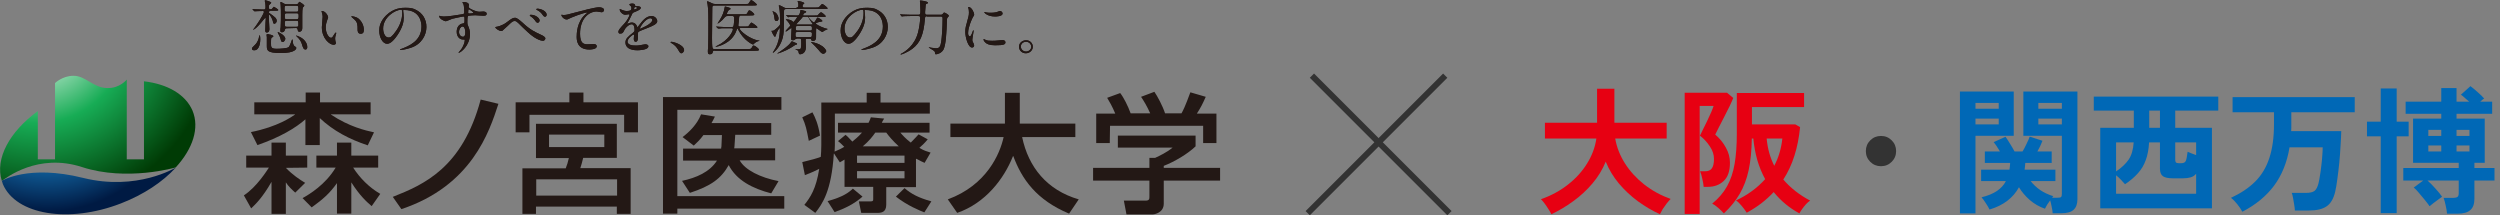 <svg width="418" height="36" viewBox="0 0 418 36" fill="none" xmlns="http://www.w3.org/2000/svg">
<rect x="0" y="0" width="418" height="36" fill="#808080" stroke="none"/>
<path d="M42.518 8.407C42.344 8.407 42.126 8.365 42.126 8.156C42.126 7.989 42.169 7.947 42.605 7.529C42.78 7.362 43.172 6.943 43.303 6.191C43.347 6.023 43.347 5.898 43.39 5.898C43.521 5.898 43.521 6.441 43.521 6.567C43.521 6.818 43.478 8.407 42.518 8.407ZM45.178 1.841C45.004 1.841 44.96 1.966 44.96 2.008C44.96 2.05 44.96 2.175 45.091 2.217C45.963 2.844 46.269 3.054 46.269 3.514C46.269 3.723 46.05 3.974 45.876 3.974C45.702 3.974 45.658 3.806 45.614 3.514C45.527 3.137 45.135 2.468 45.047 2.468C45.004 2.468 44.96 2.51 44.96 2.594C44.96 2.677 44.96 3.095 44.96 3.179C44.96 3.43 45.047 4.727 45.047 4.852C45.047 4.936 45.047 5.438 44.611 5.438C44.35 5.438 44.35 5.187 44.35 5.103C44.35 4.894 44.393 4.016 44.393 3.806C44.393 3.723 44.437 3.221 44.437 3.095C44.437 3.054 44.393 3.012 44.35 3.012C44.306 3.012 44.263 3.054 44.088 3.263C42.78 4.936 42.344 4.978 42.3 4.978C42.3 4.978 42.911 4.183 42.998 4.016C43.652 3.095 44.132 2.133 44.132 2.008C44.132 1.924 44.088 1.841 43.957 1.841C43.216 1.841 42.867 1.882 42.78 1.882C42.736 1.882 42.605 1.882 42.562 1.882C42.518 1.882 42.518 1.882 42.475 1.841L42.257 1.59C42.213 1.548 42.213 1.548 42.213 1.506H42.257C42.3 1.506 42.562 1.548 42.649 1.548C43.041 1.548 43.696 1.59 44.088 1.59C44.219 1.59 44.393 1.59 44.393 1.297C44.393 1.046 44.393 0.711 44.35 0.502C44.35 0.46 44.263 0.168 44.263 0.126C44.263 0.084 44.35 0.042 44.393 0.042C44.437 0.042 45.353 0.293 45.353 0.46C45.353 0.544 45.047 0.753 45.004 0.837C44.96 0.962 44.96 1.004 44.96 1.339C44.96 1.422 45.047 1.548 45.178 1.548C45.222 1.548 45.396 1.548 45.484 1.464C45.527 1.422 45.745 1.13 45.789 1.13C45.832 1.13 46.53 1.548 46.53 1.673C46.53 1.799 46.312 1.799 45.963 1.799H45.178V1.841ZM45.527 5.898C45.614 5.94 45.702 5.981 45.702 6.065C45.702 6.149 45.614 6.191 45.396 6.316C45.309 6.358 45.309 6.985 45.309 7.194C45.309 7.905 45.309 8.156 46.269 8.156C46.661 8.156 48.013 8.115 48.275 7.864C48.449 7.696 48.623 7.153 48.754 6.818C48.798 6.692 48.798 6.609 48.885 6.609C48.929 6.609 48.929 6.651 48.972 6.985C48.972 7.153 49.016 7.571 49.278 7.738C49.495 7.864 49.539 7.905 49.539 8.031C49.539 8.156 49.365 8.867 46.966 8.867C44.611 8.867 44.611 8.407 44.611 7.613C44.611 7.487 44.611 6.902 44.611 6.776C44.611 6.609 44.611 6.4 44.611 6.191C44.611 6.149 44.568 5.94 44.568 5.856C44.568 5.772 44.568 5.689 44.742 5.689C44.83 5.689 44.873 5.689 45.047 5.772C45.091 5.73 45.527 5.898 45.527 5.898ZM47.272 7.027C47.053 7.027 47.01 6.902 46.879 6.4C46.792 6.107 46.705 5.94 46.487 5.563C46.443 5.479 46.443 5.479 46.443 5.396C46.443 5.396 46.443 5.354 46.487 5.354C46.487 5.354 47.708 5.856 47.708 6.525C47.62 6.818 47.446 7.027 47.272 7.027ZM47.969 4.727C47.882 4.727 47.708 4.727 47.664 4.894C47.62 5.061 47.533 5.396 47.141 5.396C46.923 5.396 46.879 5.312 46.879 5.103C46.879 4.978 46.879 4.685 46.923 4.559C46.966 4.099 46.966 2.635 46.966 2.552C46.966 2.133 46.966 1.213 46.923 0.795C46.923 0.753 46.879 0.502 46.879 0.419C46.879 0.377 46.879 0.335 46.966 0.335C47.053 0.335 47.446 0.586 47.533 0.628C47.708 0.711 47.838 0.711 47.926 0.711H49.495C49.539 0.711 49.67 0.711 49.801 0.628C49.844 0.586 50.019 0.293 50.062 0.293C50.106 0.293 50.891 0.795 50.891 0.962C50.891 1.004 50.717 1.171 50.673 1.213C50.542 1.339 50.542 2.259 50.542 2.468C50.542 3.012 50.542 3.555 50.542 4.099C50.542 4.183 50.542 4.601 50.542 4.685C50.542 5.229 50.193 5.312 50.062 5.312C49.844 5.312 49.801 5.187 49.757 4.894C49.714 4.685 49.583 4.685 49.452 4.685L47.969 4.727ZM47.926 0.962C47.577 0.962 47.577 1.088 47.577 1.464C47.577 1.841 47.577 1.966 47.926 1.966H49.539C49.888 1.966 49.888 1.841 49.888 1.464C49.888 1.088 49.888 0.962 49.539 0.962H47.926ZM47.926 2.217C47.62 2.217 47.62 2.343 47.62 2.719C47.62 3.095 47.62 3.221 47.926 3.221H49.583C49.888 3.221 49.932 3.095 49.932 2.719C49.932 2.343 49.932 2.217 49.583 2.217H47.926ZM47.926 3.472C47.795 3.472 47.62 3.472 47.62 3.723C47.62 4.392 47.62 4.476 47.926 4.476H49.583C49.714 4.476 49.888 4.476 49.888 4.225C49.888 3.555 49.888 3.472 49.583 3.472H47.926ZM51.109 8.282C50.76 8.282 50.673 8.031 50.455 7.32C50.411 7.111 50.15 6.567 49.67 6.149L49.495 5.981C49.495 5.94 49.495 5.94 49.495 5.94C49.539 5.94 49.844 6.023 49.975 6.107C50.891 6.483 51.371 7.236 51.371 7.822C51.414 8.115 51.24 8.282 51.109 8.282Z" fill="#231815"/>
<path d="M54.859 2.886C54.859 2.97 54.859 3.011 54.728 3.304C54.598 3.681 54.467 4.057 54.467 4.601C54.467 5.605 54.99 6.316 55.339 6.316C55.514 6.316 55.557 6.274 55.862 5.772C55.906 5.688 56.08 5.437 56.168 5.437C56.211 5.437 56.211 5.479 56.211 5.521C56.211 5.563 56.211 5.688 56.168 5.73C56.037 6.19 56.037 6.274 56.037 6.483C56.037 6.65 56.08 6.776 56.08 6.859C56.124 6.985 56.168 7.152 56.168 7.194C56.168 7.403 55.95 7.487 55.775 7.487C55.121 7.487 53.813 6.441 53.813 4.559C53.813 4.266 53.944 3.053 53.944 2.802C53.944 2.593 53.9 2.342 53.856 2.217C53.769 1.966 53.769 1.924 53.769 1.882C53.769 1.84 53.813 1.84 53.813 1.84C54.423 1.84 54.859 2.635 54.859 2.886ZM59.918 3.095C60.441 3.513 60.834 4.224 60.834 4.977C60.834 5.186 60.834 5.646 60.31 5.646C59.787 5.646 59.787 5.103 59.787 4.977C59.787 4.141 59.787 3.723 59.22 3.221C59.133 3.137 58.74 2.844 58.74 2.76C58.74 2.719 58.784 2.719 58.828 2.719C58.871 2.719 59.482 2.76 59.918 3.095Z" fill="#231815"/>
<path d="M67.419 1.757C67.419 1.799 67.419 1.84 67.419 1.882C67.462 2.217 67.506 2.51 67.506 2.97C67.506 3.639 67.331 4.559 66.459 5.856C65.631 7.069 65.107 7.32 64.715 7.32C64.017 7.32 63.407 6.316 63.407 5.103C63.407 4.559 63.537 3.597 64.54 2.593C65.849 1.297 67.244 1.297 67.855 1.297C68.814 1.297 69.207 1.464 69.512 1.631C70.646 2.175 71.3 3.221 71.3 4.517C71.3 5.814 70.515 7.403 68.683 7.989C67.811 8.282 67.113 8.365 66.983 8.365C66.939 8.365 66.895 8.365 66.895 8.282C66.895 8.24 66.895 8.24 67.157 8.156C68.247 7.738 70.471 6.901 70.471 4.434C70.471 4.057 70.428 1.673 67.593 1.673C67.419 1.589 67.419 1.673 67.419 1.757ZM64.061 4.768C64.061 5.396 64.322 6.274 64.977 6.274C65.282 6.274 65.543 6.148 66.241 5.145C66.808 4.35 67.244 3.262 67.244 2.259C67.244 1.673 67.201 1.631 67.07 1.631C66.067 1.631 64.061 2.886 64.061 4.768Z" fill="#231815"/>
<path d="M74.222 2.761C74.919 2.761 76.271 2.551 77.012 2.426C77.536 2.342 77.623 2.342 77.623 2.05C77.623 1.548 77.579 0.962 77.492 0.711C77.492 0.669 77.318 0.46 77.318 0.418C77.318 0.335 77.492 0.335 77.536 0.335C77.972 0.335 78.408 0.502 78.408 0.837C78.408 0.878 78.364 1.088 78.364 1.129C78.364 1.339 78.669 1.506 79.28 1.757C79.542 1.84 79.803 1.966 80.196 1.966C80.283 1.966 80.719 1.924 80.806 1.924C80.937 1.924 81.373 1.966 81.373 2.301C81.373 2.551 81.199 2.635 80.806 2.635C80.588 2.635 79.629 2.551 79.454 2.551C79.193 2.551 78.539 2.593 78.321 2.635C78.19 2.677 78.146 2.844 78.146 3.723C78.146 4.015 78.146 4.057 78.277 4.35C78.451 4.768 78.582 5.103 78.582 5.688C78.582 7.612 77.012 8.825 76.707 8.825C76.707 8.825 76.663 8.825 76.663 8.784C76.663 8.784 77.1 8.282 77.143 8.198C77.405 7.822 77.71 7.152 77.71 6.734C77.71 6.692 77.71 6.609 77.623 6.609C77.579 6.609 77.448 6.609 77.405 6.609C76.838 6.609 76.358 6.107 76.358 5.312C76.358 5.187 76.358 4.099 77.361 3.932C77.666 3.89 77.666 3.848 77.666 3.346C77.666 2.802 77.666 2.761 77.448 2.761C77.361 2.761 76.315 2.97 75.617 3.137C75.442 3.179 74.701 3.555 74.527 3.555C74.309 3.555 73.436 3.137 73.436 2.719C73.436 2.677 73.436 2.635 73.48 2.635C73.611 2.719 74.091 2.761 74.222 2.761ZM77.318 4.434C77.056 4.434 76.751 4.852 76.751 5.354C76.751 5.898 77.143 6.149 77.405 6.149C77.797 6.149 77.797 5.563 77.797 5.396C77.797 5.061 77.71 4.768 77.666 4.685C77.623 4.601 77.536 4.434 77.318 4.434ZM78.277 2.05C78.277 2.217 78.321 2.259 78.451 2.259C78.495 2.259 79.149 2.259 79.149 2.091C79.149 2.008 78.451 1.548 78.364 1.548C78.321 1.548 78.277 1.799 78.277 2.05Z" fill="#231815"/>
<path d="M87.391 3.806C88.656 5.019 89.659 5.437 90.269 5.73C90.749 5.939 91.185 6.148 91.185 6.441C91.185 6.483 91.098 6.818 90.793 6.818C90.662 6.818 89.746 6.776 88.22 5.354C87.958 5.145 86.868 4.057 86.65 3.848C86.432 3.639 86.257 3.513 86.083 3.513C85.734 3.513 85.647 3.597 84.818 4.392C84.731 4.475 83.99 5.145 83.99 5.145C83.946 5.186 83.903 5.186 83.815 5.186C83.423 5.186 82.812 4.726 82.812 4.559C82.812 4.517 82.856 4.517 83.03 4.475C83.074 4.475 83.903 4.35 84.731 3.723C85.603 3.053 85.778 2.97 86.17 2.97C86.388 3.011 86.694 3.179 87.391 3.806ZM90.226 3.43C90.226 3.555 90.095 3.806 89.921 3.806C89.746 3.806 89.659 3.723 89.397 3.346C89.223 3.137 89.136 3.011 88.7 2.719C88.656 2.677 88.569 2.593 88.569 2.551C88.569 2.51 88.656 2.468 88.743 2.468C89.528 2.468 90.226 3.011 90.226 3.43ZM91.403 2.468C91.403 2.635 91.272 2.802 91.142 2.802C90.924 2.802 90.793 2.593 90.618 2.342C90.487 2.133 90.139 1.84 89.79 1.673C89.703 1.631 89.659 1.589 89.659 1.548C89.659 1.464 89.877 1.422 90.051 1.464C90.88 1.589 91.403 2.049 91.403 2.468Z" fill="#231815"/>
<path d="M94.194 2.51C94.63 2.51 94.805 2.468 96.2 2.091C97.116 1.84 99.471 1.213 100.168 1.213C100.517 1.213 100.997 1.338 100.997 1.673C100.997 1.924 100.735 2.05 100.605 2.05C100.474 2.05 99.863 1.924 99.776 1.924C98.468 1.924 96.985 3.095 96.985 5.647C96.985 7.32 97.639 7.403 98.25 7.403C98.424 7.403 99.165 7.361 99.253 7.361C99.558 7.361 99.776 7.487 99.776 7.738C99.776 8.282 98.642 8.282 98.555 8.282C96.418 8.282 96.418 6.609 96.418 6.148C96.418 5.73 96.418 3.597 97.944 2.342C97.988 2.3 98.206 2.175 98.206 2.133C98.206 2.091 98.162 2.091 98.162 2.091C97.596 2.091 95.415 2.97 95.11 3.137C94.979 3.221 94.848 3.262 94.761 3.262C94.238 3.262 93.758 2.593 93.889 2.468C93.802 2.426 94.107 2.51 94.194 2.51Z" fill="#231815"/>
<path d="M103.396 5.312C103.396 5.019 103.701 4.685 104.399 3.932C104.878 3.43 105.271 2.593 105.271 2.468C105.271 2.426 105.183 2.384 105.14 2.384C105.053 2.384 104.617 2.468 104.529 2.468C104.137 2.468 103.614 1.966 103.614 1.589C103.614 1.548 103.614 1.506 103.657 1.506C103.701 1.506 104.006 1.673 104.05 1.673C104.18 1.715 104.442 1.84 104.747 1.84C105.576 1.84 105.576 1.589 105.576 1.38C105.576 1.338 105.576 1.171 105.489 1.046C105.445 1.004 105.227 0.837 105.227 0.753C105.227 0.669 105.489 0.586 105.663 0.586C105.925 0.586 106.186 0.669 106.186 0.878C106.186 1.004 106.23 1.046 106.666 1.046C106.753 1.046 107.146 1.087 107.146 1.297C107.146 1.631 106.404 1.882 105.925 2.091C105.794 2.133 105.75 2.175 105.532 2.677C105.271 3.221 105.227 3.304 104.965 3.764C104.922 3.848 104.878 3.89 104.878 3.932C104.878 3.932 104.878 3.973 104.922 3.973C104.965 3.973 105.14 3.89 105.227 3.848C105.358 3.806 105.489 3.764 105.62 3.764C105.75 3.764 106.23 3.764 106.492 4.35C106.579 4.517 106.579 4.559 106.579 4.559C106.623 4.559 106.928 4.099 107.015 4.015C107.364 3.555 108.018 2.677 108.934 2.677C109.501 2.677 109.893 3.137 109.893 3.555C109.893 4.015 109.065 4.35 108.454 4.601C108.192 4.726 107.015 5.145 106.841 5.27C106.666 5.354 106.666 5.479 106.666 5.688C106.666 5.772 106.666 6.19 106.666 6.274C106.666 6.441 106.666 6.985 106.274 6.985C106.012 6.985 105.968 6.65 105.968 6.483C105.968 6.399 106.012 5.897 106.012 5.897C106.012 5.856 106.012 5.772 105.925 5.772C105.838 5.772 104.922 6.399 104.922 6.943C104.922 7.612 105.968 7.612 106.274 7.612C106.535 7.612 106.71 7.612 106.928 7.571C107.059 7.571 107.713 7.403 107.887 7.403C108.105 7.403 108.41 7.487 108.41 7.738C108.41 8.365 106.797 8.407 106.579 8.407C105.271 8.407 104.573 7.905 104.573 7.11C104.573 6.483 104.965 6.148 105.925 5.396C106.012 5.312 106.099 5.186 106.099 5.061C106.099 4.601 106.012 4.057 105.62 4.057C105.227 4.057 104.617 4.517 104.355 5.103C104.224 5.354 104.137 5.605 103.788 5.605C103.57 5.647 103.396 5.605 103.396 5.312ZM106.012 1.589C106.056 1.589 106.535 1.464 106.535 1.338C106.535 1.213 106.274 1.171 106.186 1.171C106.056 1.171 106.012 1.464 106.012 1.506C106.012 1.548 106.012 1.589 106.012 1.589ZM106.971 4.768C106.971 4.768 106.971 4.81 107.015 4.81C107.059 4.81 109.065 4.015 109.065 3.346C109.065 3.095 108.847 3.053 108.716 3.053C107.844 3.095 106.971 4.643 106.971 4.768Z" fill="#231815"/>
<path d="M113.949 8.909C113.731 8.909 113.687 8.825 113.338 8.24C113.12 7.905 112.859 7.529 112.248 7.194C112.204 7.194 112.117 7.11 112.117 7.069C112.117 7.027 112.161 6.985 112.248 6.985C112.597 6.985 114.385 7.487 114.385 8.407C114.341 8.658 114.123 8.909 113.949 8.909Z" fill="#231815"/>
<path d="M119.487 8.449C119.443 8.449 119.225 8.449 119.182 8.658C119.138 8.867 119.094 9.076 118.702 9.076C118.571 9.076 118.353 9.076 118.353 8.7C118.353 8.491 118.353 8.198 118.397 8.156C118.44 7.403 118.44 4.601 118.44 3.806C118.44 2.928 118.44 1.464 118.309 0.753C118.309 0.711 118.222 0.376 118.222 0.293C118.222 0.251 118.222 0.209 118.309 0.209C118.353 0.209 118.964 0.502 119.051 0.544C119.312 0.669 119.487 0.669 119.618 0.669H124.633C125.025 0.669 125.112 0.669 125.156 0.586C125.243 0.502 125.505 0 125.592 0C125.723 0 126.551 0.627 126.551 0.795C126.551 0.92 126.29 0.92 125.897 0.92H119.443C119.094 0.92 119.094 1.046 119.094 1.506C119.094 2.175 119.051 5.563 119.051 6.316C119.051 6.65 119.051 7.821 119.138 8.031C119.182 8.198 119.356 8.198 119.443 8.198H125.025C125.461 8.198 125.548 8.198 125.679 7.989C125.854 7.654 125.897 7.612 126.028 7.612C126.203 7.612 126.9 8.114 126.9 8.323C126.9 8.491 126.551 8.491 126.072 8.491H119.487V8.449ZM124.327 2.384C124.764 2.384 124.851 2.384 124.982 2.133C125.025 1.966 125.2 1.715 125.287 1.715C125.461 1.715 126.115 2.217 126.115 2.426C126.115 2.593 125.767 2.593 125.33 2.593H123.935C123.804 2.593 123.63 2.593 123.586 2.844C123.543 3.472 123.543 3.555 123.455 4.183V4.266C123.455 4.434 123.63 4.434 123.761 4.434H124.633C125.025 4.434 125.112 4.434 125.156 4.35C125.243 4.266 125.548 3.764 125.636 3.764C125.723 3.764 126.639 4.392 126.639 4.559C126.639 4.685 126.421 4.685 126.072 4.685H123.804C123.761 4.685 123.673 4.685 123.673 4.768C123.673 5.145 125.374 6.567 126.857 6.776C126.988 6.776 126.988 6.776 126.988 6.818C126.988 6.818 126.639 6.943 126.595 6.943C126.508 6.985 126.246 7.11 125.985 7.403C125.985 7.403 125.941 7.445 125.897 7.445C125.81 7.445 124.327 6.734 123.455 5.019C123.324 4.768 123.324 4.768 123.281 4.768C123.237 4.768 123.237 4.81 123.15 5.061C122.365 7.361 119.836 7.821 119.705 7.821C119.661 7.821 119.661 7.821 119.661 7.78C119.661 7.738 119.836 7.696 119.879 7.654C121.842 6.734 122.54 5.228 122.54 4.894C122.54 4.726 122.409 4.726 122.321 4.726H121.624C120.708 4.726 120.403 4.726 120.315 4.768C120.272 4.768 120.141 4.768 120.097 4.768C120.054 4.768 120.054 4.768 120.01 4.726L119.792 4.517C119.749 4.475 119.749 4.475 119.749 4.434C119.749 4.434 119.749 4.434 119.792 4.434C119.879 4.434 120.185 4.475 120.228 4.475C120.752 4.517 121.188 4.517 121.624 4.517H122.365C122.452 4.517 122.583 4.517 122.627 4.392C122.714 4.224 122.758 3.221 122.758 3.011C122.758 2.719 122.583 2.677 122.452 2.677H121.711C121.406 2.677 121.362 2.719 121.144 2.928C120.708 3.513 120.054 3.932 120.01 3.932H119.967C119.967 3.89 120.272 3.472 120.315 3.388C120.795 2.635 121.057 1.966 121.188 1.129C121.188 1.087 121.231 1.087 121.231 1.087C121.362 1.087 121.842 1.255 121.973 1.297C122.06 1.338 122.147 1.38 122.147 1.464C122.147 1.548 122.147 1.548 121.929 1.631C121.755 1.715 121.537 2.217 121.537 2.3C121.537 2.384 121.624 2.384 121.755 2.384C121.755 2.384 124.327 2.384 124.327 2.384Z" fill="#231815"/>
<path d="M133.18 1.255C133.485 1.255 133.485 1.129 133.485 0.795C133.485 0.711 133.485 0.544 133.442 0.46C133.442 0.376 133.354 0.293 133.354 0.251C133.354 0.209 133.442 0.167 133.485 0.167C133.616 0.167 134.488 0.376 134.488 0.544C134.488 0.585 134.401 0.627 134.27 0.753C134.227 0.795 134.183 0.92 134.183 1.004C134.183 1.255 134.357 1.255 134.532 1.255H136.407C136.887 1.255 136.887 1.255 137.148 0.962C137.366 0.711 137.41 0.669 137.497 0.669C137.628 0.669 138.369 1.255 138.369 1.38C138.369 1.506 138.326 1.506 137.803 1.506H131.479C131.13 1.506 131.087 1.589 131.087 1.924C131.087 5.27 131.087 5.939 130.607 7.069C130.084 8.281 129.299 8.825 129.255 8.825C129.255 8.825 129.212 8.825 129.212 8.783C129.212 8.742 129.648 8.114 129.691 7.989C130.084 7.278 130.389 6.148 130.389 4.894C130.389 4.852 130.389 4.684 130.346 4.684C130.302 4.684 129.909 5.27 129.779 5.73C129.648 6.107 129.648 6.148 129.561 6.148C129.43 6.148 129.037 5.354 128.994 5.186C128.994 5.145 128.994 5.145 129.037 5.145C129.081 5.145 129.168 5.145 129.212 5.145C129.386 5.145 129.604 4.935 129.953 4.643C130.389 4.224 130.433 4.183 130.433 3.89C130.433 2.384 130.389 1.966 130.302 1.38C130.302 1.297 130.215 1.046 130.215 0.962C130.215 0.92 130.215 0.878 130.302 0.878C130.389 0.878 130.651 1.004 130.869 1.129C131.218 1.338 131.261 1.338 131.479 1.338H133.18V1.255ZM129.822 3.513C129.561 3.513 129.517 3.346 129.473 2.928C129.473 2.719 129.343 2.342 129.299 2.175C129.299 2.133 129.168 1.966 129.168 1.924C129.168 1.882 129.168 1.882 129.212 1.882C129.299 1.882 129.561 2.049 129.648 2.091C130.084 2.426 130.171 2.97 130.171 3.053C130.171 3.388 130.04 3.513 129.822 3.513ZM133.267 7.361C133.267 7.445 133.224 7.445 133.006 7.487C132.744 7.654 132.395 7.863 132.221 7.989C131.261 8.574 130.084 8.951 129.997 8.951H129.953C129.953 8.909 130.215 8.742 130.258 8.742C130.651 8.449 131.828 7.738 132.308 6.985C132.352 6.943 132.352 6.901 132.395 6.901C132.439 6.901 132.744 7.027 132.788 7.069C133.136 7.194 133.267 7.236 133.267 7.361ZM133.224 6.483C133.136 6.483 133.049 6.483 132.962 6.567C132.875 6.65 132.831 6.734 132.57 6.734C132.264 6.734 132.264 6.525 132.264 6.441C132.264 6.274 132.352 5.061 132.352 4.768C132.352 4.684 132.308 4.684 132.308 4.684C132.221 4.684 131.567 5.27 131.392 5.27L131.349 5.228C131.349 5.061 132.133 4.392 132.133 4.266C132.133 4.224 131.959 3.89 131.785 3.681C131.741 3.597 131.392 3.262 131.392 3.262C131.392 3.221 131.436 3.221 131.523 3.221C131.567 3.221 132.133 3.262 132.439 3.513C132.482 3.555 132.613 3.681 132.657 3.681C132.744 3.681 133.267 2.97 133.267 2.886C133.267 2.802 133.18 2.802 133.136 2.802C132.395 2.802 132.09 2.844 132.003 2.844C131.959 2.844 131.828 2.886 131.785 2.886C131.741 2.886 131.741 2.844 131.697 2.802L131.479 2.593C131.436 2.551 131.436 2.551 131.436 2.551C131.436 2.509 131.436 2.509 131.479 2.509C131.523 2.509 131.872 2.551 131.915 2.551C132.133 2.551 132.831 2.593 133.311 2.593C133.485 2.593 133.66 2.551 133.791 2.008C133.791 1.966 133.834 1.757 133.834 1.715C133.834 1.673 133.921 1.673 133.921 1.673C133.965 1.673 134.532 1.798 134.619 1.84C134.663 1.84 134.794 1.882 134.794 1.966C134.794 2.049 134.75 2.091 134.532 2.175C134.401 2.217 134.27 2.468 134.27 2.509C134.27 2.593 134.357 2.593 134.401 2.593H136.189C136.625 2.593 136.669 2.593 136.756 2.509C136.843 2.426 137.148 2.049 137.279 2.049C137.41 2.049 138.064 2.593 138.064 2.719C138.064 2.844 137.846 2.844 137.497 2.844H135.36C135.317 2.844 135.23 2.844 135.23 2.886C135.23 3.053 135.884 3.722 136.058 3.722C136.189 3.722 136.189 3.681 136.363 3.43C136.407 3.346 136.625 2.928 136.712 2.928C136.756 2.928 137.497 3.304 137.497 3.513C137.497 3.555 137.497 3.597 137.192 3.639C137.061 3.639 136.407 3.806 136.407 3.932C136.407 4.015 136.974 4.392 137.933 4.726C138.021 4.726 138.413 4.852 138.413 4.852C138.413 4.852 137.89 5.103 137.803 5.145C137.759 5.186 137.541 5.354 137.497 5.354C137.366 5.354 136.582 4.726 136.538 4.726C136.451 4.726 136.451 4.768 136.451 5.103C136.451 6.274 136.451 6.441 136.407 6.525C136.32 6.734 136.145 6.859 135.927 6.859C135.709 6.859 135.666 6.734 135.622 6.608C135.579 6.483 135.491 6.483 135.36 6.483H134.968C134.794 6.483 134.706 6.483 134.706 6.692C134.706 6.776 134.75 7.78 134.75 7.863C134.75 9.034 133.834 9.076 133.791 9.076C133.573 9.076 133.573 8.951 133.529 8.783C133.529 8.574 133.442 8.407 133.224 8.365C133.093 8.365 133.006 8.323 133.006 8.281C133.006 8.24 133.049 8.24 133.136 8.24C133.529 8.24 133.703 8.24 133.791 8.198C133.921 8.156 133.965 7.821 133.965 7.278C133.965 6.525 133.965 6.441 133.66 6.441H133.224V6.483ZM135.448 6.19C135.709 6.19 135.753 6.19 135.753 5.605C135.753 5.395 135.622 5.354 135.448 5.354H133.311C133.006 5.354 133.006 5.437 133.006 5.772C133.006 6.148 133.006 6.19 133.311 6.19H135.448ZM135.491 5.103C135.753 5.103 135.753 4.977 135.753 4.768C135.753 4.475 135.753 4.35 135.491 4.35H133.311C133.049 4.35 133.049 4.475 133.049 4.684C133.049 4.977 133.049 5.103 133.311 5.103H135.491ZM135.666 4.099C135.753 4.099 135.884 4.099 135.884 4.015C135.884 4.015 135.491 3.471 135.448 3.388C135.404 3.304 135.186 2.928 135.142 2.844C135.099 2.802 135.012 2.802 134.924 2.802H134.445C134.227 2.802 134.183 2.844 134.009 3.095C133.878 3.262 133.136 4.015 133.136 4.057C133.136 4.099 133.18 4.099 133.224 4.099H135.666ZM137.672 8.993C137.366 8.993 137.192 8.742 136.843 8.323C136.538 7.947 135.927 7.361 135.84 7.278C135.666 7.152 135.622 7.069 135.622 7.069C135.622 7.027 135.666 7.027 135.709 7.027C135.753 7.027 136.451 7.152 137.018 7.445C137.628 7.78 137.846 7.989 138.064 8.323C138.108 8.365 138.151 8.491 138.151 8.574C138.064 8.742 137.89 8.993 137.672 8.993Z" fill="#231815"/>
<path d="M144.562 1.757C144.562 1.799 144.562 1.84 144.562 1.882C144.605 2.217 144.649 2.51 144.649 2.97C144.649 3.639 144.475 4.559 143.602 5.856C142.774 7.069 142.251 7.32 141.858 7.32C141.16 7.32 140.55 6.316 140.55 5.103C140.55 4.559 140.681 3.597 141.684 2.593C142.992 1.297 144.387 1.297 144.998 1.297C145.957 1.297 146.393 1.464 146.655 1.631C147.789 2.175 148.443 3.221 148.443 4.517C148.443 5.814 147.658 7.403 145.826 7.989C144.954 8.282 144.257 8.365 144.126 8.365C144.082 8.365 144.038 8.365 144.038 8.282C144.038 8.24 144.082 8.24 144.3 8.156C145.39 7.738 147.614 6.901 147.614 4.434C147.614 4.057 147.571 1.673 144.736 1.673C144.605 1.589 144.562 1.673 144.562 1.757ZM141.204 4.768C141.204 5.396 141.466 6.274 142.12 6.274C142.425 6.274 142.643 6.148 143.384 5.145C143.951 4.35 144.387 3.262 144.387 2.259C144.387 1.673 144.344 1.631 144.213 1.631C143.21 1.631 141.204 2.886 141.204 4.768Z" fill="#231815"/>
<path d="M154.984 2.719C154.679 2.719 154.679 2.802 154.635 3.262C154.417 5.772 153.85 7.194 152.542 8.156C151.626 8.825 150.711 9.118 150.667 9.118C150.623 9.118 150.58 9.118 150.58 9.076C150.58 9.034 150.58 9.034 150.798 8.909C151.277 8.658 152.935 7.654 153.502 5.396C153.676 4.726 153.85 3.639 153.85 2.97C153.85 2.844 153.85 2.677 153.545 2.677H152.324C151.408 2.677 151.147 2.719 151.016 2.719C150.972 2.719 150.841 2.76 150.798 2.76C150.754 2.76 150.754 2.719 150.711 2.677L150.536 2.468C150.493 2.426 150.493 2.426 150.493 2.426C150.493 2.384 150.493 2.384 150.536 2.384C150.623 2.384 150.929 2.426 150.972 2.426C151.496 2.426 151.888 2.468 152.368 2.468H153.545C153.85 2.468 153.894 2.384 153.894 1.757C153.894 1.38 153.85 0.627 153.85 0.502C153.85 0.46 153.807 0.209 153.807 0.167C153.807 0.084 153.85 0.084 153.894 0.084C153.981 0.084 155.159 0.209 155.159 0.46C155.159 0.544 155.159 0.544 154.941 0.627C154.81 0.669 154.766 0.795 154.766 0.92C154.766 1.087 154.679 1.84 154.679 2.008C154.679 2.342 154.679 2.468 154.984 2.468H157.252C157.426 2.468 157.513 2.468 157.644 2.3C157.775 2.133 157.819 2.091 157.862 2.091C157.993 2.091 158.647 2.468 158.647 2.635C158.647 2.719 158.604 2.76 158.473 2.886C158.386 2.97 158.342 3.095 158.342 3.179C158.255 5.479 158.168 7.487 157.732 8.323C157.383 8.909 156.685 9.076 156.511 9.076C156.336 9.076 156.336 8.993 156.336 8.867C156.336 8.574 156.249 8.532 155.551 8.114C155.333 7.989 155.289 7.947 155.289 7.947C155.289 7.905 155.333 7.905 155.377 7.905C155.42 7.905 155.682 7.989 155.769 7.989C156.118 8.031 156.38 8.072 156.511 8.072C157.077 8.072 157.252 7.78 157.383 6.901C157.47 6.274 157.601 4.643 157.601 3.137C157.601 2.886 157.601 2.76 157.252 2.76H154.984V2.719Z" fill="#231815"/>
<path d="M162.136 6.065C162.31 6.065 162.398 5.897 162.616 5.312C162.659 5.145 162.703 5.061 162.747 5.061C162.79 5.061 162.79 5.145 162.79 5.186C162.79 5.312 162.572 6.441 162.572 6.692C162.572 6.859 162.703 7.152 162.747 7.194C162.834 7.32 162.877 7.487 162.877 7.612C162.877 7.821 162.703 7.947 162.528 7.947C161.874 7.947 161.395 6.274 161.395 5.312C161.395 4.685 161.482 4.392 161.831 3.137C162.005 2.551 162.005 2.3 162.005 2.091C162.005 1.757 161.962 1.506 161.918 1.38C161.918 1.338 161.874 1.213 161.874 1.213C161.874 1.171 161.918 1.171 161.962 1.171C162.441 1.171 162.877 2.091 162.877 2.426C162.877 2.551 162.877 2.551 162.659 2.886C162.528 3.095 161.874 4.559 161.874 5.437C161.831 5.772 161.962 6.065 162.136 6.065ZM168.11 7.069C168.11 7.445 167.805 7.571 166.366 7.571C165.363 7.571 164.971 7.32 164.752 7.11C164.709 7.069 164.447 6.818 164.447 6.609C164.447 6.609 164.447 6.525 164.491 6.525C164.534 6.525 164.709 6.65 164.752 6.65C165.058 6.818 165.494 6.818 165.843 6.818C166.104 6.818 166.497 6.818 166.758 6.776C166.889 6.776 167.631 6.692 167.674 6.692C168.023 6.734 168.11 6.943 168.11 7.069ZM167.631 2.259C167.631 2.761 166.497 2.761 166.366 2.761C165.189 2.761 164.578 2.175 164.578 2.049C164.578 2.049 164.578 2.008 164.665 2.008C164.709 2.008 164.84 2.049 164.971 2.091C165.189 2.133 165.494 2.133 165.668 2.133C166.192 2.133 166.671 2.049 166.802 1.966C167.107 1.84 167.151 1.84 167.238 1.84C167.369 1.84 167.631 2.008 167.631 2.259Z" fill="#231815"/>
<path d="M172.689 7.821C172.689 8.365 172.209 8.909 171.512 8.909C170.814 8.909 170.378 8.365 170.378 7.821C170.378 7.069 171.076 6.734 171.512 6.734C172.209 6.692 172.689 7.236 172.689 7.821ZM170.683 7.78C170.683 8.24 171.076 8.616 171.555 8.616C171.991 8.616 172.428 8.282 172.428 7.821C172.428 7.445 172.122 6.985 171.555 6.985C170.988 6.985 170.683 7.403 170.683 7.78Z" fill="#231815"/>
<path d="M13.736 27.94C21.194 30.366 29.348 28.023 29.392 27.982C32.227 24.886 33.404 21.415 32.183 18.487C31.005 15.768 27.997 14.053 24.072 13.593V26.643H21.194V19.575V14.639V13.301C21.194 13.301 20.06 14.764 17.966 14.723C15.612 14.723 14.303 12.631 12.254 12.673C10.466 12.673 9.201 13.886 9.201 13.886V16.312V19.7V26.643H6.323V18.571C1.613 22 -0.872 26.518 0.305 30.24C1.003 29.78 6.323 25.514 13.736 27.94Z" fill="url(#paint0_radial_359_50)"/>
<path d="M13.867 29.738C4.797 27.48 0.349 30.198 0.305 30.24C0.349 30.407 0.436 30.575 0.48 30.784C2.66 35.928 11.512 37.392 20.234 34.005C24.028 32.541 27.212 30.407 29.392 28.023C29.348 28.023 22.938 31.997 13.867 29.738Z" fill="url(#paint1_radial_359_50)"/>
<path d="M65.674 32.917L67.113 34.967C78.888 31.035 81.809 22.042 83.336 17.358L80.37 16.647C77.318 28.065 70.864 30.868 65.674 32.917Z" fill="#231815"/>
<path d="M97.552 15.476H95.197V17.107H86.214V22.126H88.525V19.198H104.355V22.126H106.666V17.107H97.552V15.476Z" fill="#231815"/>
<path d="M97.508 26.392H103.134V20.704H89.615V26.434H95.11C94.935 27.187 94.848 27.48 94.587 28.149H87.347V35.761H89.615V34.548H103.134V35.761H105.445V28.107H97.029C97.203 27.563 97.334 27.145 97.508 26.392ZM91.796 24.594V22.503H101.041V24.594H91.796ZM103.177 29.989V32.708H89.659V29.989H103.177Z" fill="#231815"/>
<path d="M170.901 22.921H179.797V20.662H170.509V15.518H168.023V20.662H158.909V22.921H167.805C167.195 25.723 164.971 30.951 158.473 33.335L160.043 35.594C164.753 33.963 167.849 29.947 169.375 26.099H169.419C170.858 29.947 173.256 33.419 178.751 35.719L180.364 33.335C175.044 31.788 171.948 27.94 170.901 22.921Z" fill="#231815"/>
<path d="M185.597 21.039H201.165V23.924H203.389V18.989H200.119C200.817 17.902 201.078 17.358 201.602 16.187L199.029 15.434C198.156 17.818 197.808 18.487 197.546 18.947H194.799C194.406 17.734 193.49 16.019 193.011 15.35L190.787 16.187C191.31 16.981 191.746 17.692 192.313 18.947H189.042C188.606 17.734 187.865 16.27 187.298 15.559L185.118 16.354C185.423 16.856 185.99 17.818 186.469 18.989H183.286V23.924H185.554L185.597 21.039Z" fill="#231815"/>
<path d="M194.581 28.065V27.731C196.325 27.061 198.549 25.765 199.901 24.468V22.67H186.905V24.677H196.063C194.973 25.556 193.926 26.016 193.141 26.392H192.182V28.065H182.763V30.198H192.182V32.834C192.182 33.252 192.182 33.545 191.528 33.545H187.908L188.345 35.845H192.749C193.011 35.845 194.581 35.594 194.581 34.047V30.198H204V28.065H194.581Z" fill="#231815"/>
<path d="M59.046 28.023H63.232V26.016H58.74V23.841H58.61H56.473H56.342V26.016H52.897V28.023H56.124C54.423 30.868 51.719 32.499 50.586 33.126L52.112 34.674C54.031 33.294 55.121 32.331 56.342 30.617V35.719H56.473H58.61H58.74V30.491C60.179 32.75 61.313 33.754 62.142 34.465L63.581 32.415C61.706 31.328 60.179 29.78 59.046 28.023Z" fill="#231815"/>
<path d="M41.951 22.084L43.041 24.259C46.792 22.963 49.408 21.415 51.065 19.951V24.259H51.196H53.333H53.464V19.742C55.731 21.875 58.435 23.297 61.488 24.301L62.534 22.126C61.182 21.833 58.392 21.206 55.339 19.156V19.115H61.967V17.107H53.507V15.476H53.377H51.24H51.109V17.107H42.518V19.115H49.321V19.156C48.841 19.491 46.443 21.206 41.951 22.084Z" fill="#231815"/>
<path d="M47.795 28.065L51.371 28.023V26.016H47.795V23.841H47.664H45.527H45.396V26.016H41.166V28.023H44.96C44.655 28.483 42.911 31.286 40.774 32.666L41.995 34.841C42.693 34.172 43.87 33.084 45.396 30.407V35.761H45.527H47.664H47.795V30.491C48.187 31.119 48.798 31.704 49.365 32.206L51.022 30.575C50.062 29.989 48.972 29.278 47.795 28.065Z" fill="#231815"/>
<path d="M142.599 31.537C141.945 32.164 140.986 32.917 138.369 33.628L139.547 35.468C141.16 34.883 142.73 34.172 144.213 32.875L142.599 31.537Z" fill="#231815"/>
<path d="M137.105 22.67C136.8 20.746 136.32 19.658 135.84 18.78L134.139 19.616C134.75 20.997 134.837 21.54 135.23 23.548L137.105 22.67Z" fill="#231815"/>
<path d="M149.795 32.875C151.713 34.381 153.807 35.218 154.548 35.51L155.725 33.67C153.501 33.043 152.368 32.415 151.234 31.453L149.795 32.875Z" fill="#231815"/>
<path d="M153.24 26.559C153.938 26.936 154.112 27.02 154.592 27.229L155.595 25.514C154.941 25.305 154.461 25.179 153.72 24.719C154.199 24.301 154.679 23.841 155.115 23.297L153.589 22.461C153.24 22.837 153.153 22.962 152.28 23.841C151.408 23.172 150.929 22.628 150.536 22.168H155.42V20.537H147.44C147.527 20.327 147.614 20.16 147.832 19.826L145.608 19.616C145.478 19.993 145.39 20.202 145.216 20.537H140.114V22.168H144.126C143.515 22.879 142.817 23.423 142.512 23.674C141.727 22.837 141.64 22.753 141.378 22.544L140.114 23.59C140.463 23.841 140.506 23.924 141.16 24.552C140.768 24.803 140.332 25.012 139.547 25.347C139.547 25.054 139.59 24.761 139.59 24.301V18.989H155.464V17.149H147.222V15.518H144.911V17.149H137.323V24.259C137.323 25.096 137.279 25.598 137.236 26.225C136.32 26.559 135.971 26.643 134.139 27.103L134.575 29.278C135.709 28.86 136.494 28.483 136.974 28.233C136.451 31.579 135.491 33.001 134.488 34.255L136.32 35.594C137.497 34.088 139.024 31.955 139.416 25.681H139.46L140.419 27.145C140.55 27.061 141.117 26.727 141.204 26.685V31.244H146.001V33.335C146.001 33.586 145.914 33.67 145.565 33.67H143.602L143.995 35.594H146.655C147.353 35.594 148.181 35.51 148.181 34.214V31.286H153.153V26.559H153.24ZM146.35 22.168H148.181C148.617 22.753 149.184 23.464 150.275 24.468H144.257C145.303 23.59 145.914 22.795 146.35 22.168ZM151.234 29.822H143.297V28.609H151.234V29.822ZM151.234 27.229H143.297V26.016H151.234V27.229Z" fill="#231815"/>
<path d="M113.251 18.362H130.651V16.229H110.852V35.719H113.251V34.883H131.13V32.792H113.251V18.362Z" fill="#231815"/>
<path d="M114.036 30.24L115.344 32.248C118.833 31.119 120.577 29.864 121.842 27.605C123.15 30.157 125.854 31.537 128.95 32.331L130.171 30.282C127.118 29.697 124.546 28.4 123.673 26.811H129.604V24.803H122.758L122.801 24.51L122.932 22.544H128.95V20.578H118.964C119.182 20.202 119.356 19.867 119.531 19.491L117.219 19.114C116.565 20.829 115.126 22.168 114.123 22.921L115.998 24.343C116.478 23.883 117.045 23.381 117.612 22.586H120.708L120.621 24.51C120.577 24.677 120.577 24.761 120.577 24.845H114.21V26.852H119.879C118.658 28.776 116.391 29.738 114.036 30.24Z" fill="#231815"/>
<path d="M42.518 8.407C42.344 8.407 42.126 8.365 42.126 8.156C42.126 7.989 42.169 7.947 42.605 7.529C42.78 7.362 43.172 6.943 43.303 6.191C43.347 6.023 43.347 5.898 43.39 5.898C43.521 5.898 43.521 6.441 43.521 6.567C43.521 6.818 43.478 8.407 42.518 8.407ZM45.178 1.841C45.004 1.841 44.96 1.966 44.96 2.008C44.96 2.05 44.96 2.175 45.091 2.217C45.963 2.844 46.269 3.054 46.269 3.514C46.269 3.723 46.05 3.974 45.876 3.974C45.702 3.974 45.658 3.806 45.614 3.514C45.527 3.137 45.135 2.468 45.047 2.468C45.004 2.468 44.96 2.51 44.96 2.594C44.96 2.677 44.96 3.095 44.96 3.179C44.96 3.43 45.047 4.727 45.047 4.852C45.047 4.936 45.047 5.438 44.611 5.438C44.35 5.438 44.35 5.187 44.35 5.103C44.35 4.894 44.393 4.016 44.393 3.806C44.393 3.723 44.437 3.221 44.437 3.095C44.437 3.054 44.393 3.012 44.35 3.012C44.306 3.012 44.263 3.054 44.088 3.263C42.78 4.936 42.344 4.978 42.3 4.978C42.3 4.978 42.911 4.183 42.998 4.016C43.652 3.095 44.132 2.133 44.132 2.008C44.132 1.924 44.088 1.841 43.957 1.841C43.216 1.841 42.867 1.882 42.78 1.882C42.736 1.882 42.605 1.882 42.562 1.882C42.518 1.882 42.518 1.882 42.475 1.841L42.257 1.59C42.213 1.548 42.213 1.548 42.213 1.506H42.257C42.3 1.506 42.562 1.548 42.649 1.548C43.041 1.548 43.696 1.59 44.088 1.59C44.219 1.59 44.393 1.59 44.393 1.297C44.393 1.046 44.393 0.711 44.35 0.502C44.35 0.46 44.263 0.168 44.263 0.126C44.263 0.084 44.35 0.042 44.393 0.042C44.437 0.042 45.353 0.293 45.353 0.46C45.353 0.544 45.047 0.753 45.004 0.837C44.96 0.962 44.96 1.004 44.96 1.339C44.96 1.422 45.047 1.548 45.178 1.548C45.222 1.548 45.396 1.548 45.484 1.464C45.527 1.422 45.745 1.13 45.789 1.13C45.832 1.13 46.53 1.548 46.53 1.673C46.53 1.799 46.312 1.799 45.963 1.799H45.178V1.841ZM45.527 5.898C45.614 5.94 45.702 5.981 45.702 6.065C45.702 6.149 45.614 6.191 45.396 6.316C45.309 6.358 45.309 6.985 45.309 7.194C45.309 7.905 45.309 8.156 46.269 8.156C46.661 8.156 48.013 8.115 48.275 7.864C48.449 7.696 48.623 7.153 48.754 6.818C48.798 6.692 48.798 6.609 48.885 6.609C48.929 6.609 48.929 6.651 48.972 6.985C48.972 7.153 49.016 7.571 49.278 7.738C49.495 7.864 49.539 7.905 49.539 8.031C49.539 8.156 49.365 8.867 46.966 8.867C44.611 8.867 44.611 8.407 44.611 7.613C44.611 7.487 44.611 6.902 44.611 6.776C44.611 6.609 44.611 6.4 44.611 6.191C44.611 6.149 44.568 5.94 44.568 5.856C44.568 5.772 44.568 5.689 44.742 5.689C44.83 5.689 44.873 5.689 45.047 5.772C45.091 5.73 45.527 5.898 45.527 5.898ZM47.272 7.027C47.053 7.027 47.01 6.902 46.879 6.4C46.792 6.107 46.705 5.94 46.487 5.563C46.443 5.479 46.443 5.479 46.443 5.396C46.443 5.396 46.443 5.354 46.487 5.354C46.487 5.354 47.708 5.856 47.708 6.525C47.62 6.818 47.446 7.027 47.272 7.027ZM47.969 4.727C47.882 4.727 47.708 4.727 47.664 4.894C47.62 5.061 47.533 5.396 47.141 5.396C46.923 5.396 46.879 5.312 46.879 5.103C46.879 4.978 46.879 4.685 46.923 4.559C46.966 4.099 46.966 2.635 46.966 2.552C46.966 2.133 46.966 1.213 46.923 0.795C46.923 0.753 46.879 0.502 46.879 0.419C46.879 0.377 46.879 0.335 46.966 0.335C47.053 0.335 47.446 0.586 47.533 0.628C47.708 0.711 47.838 0.711 47.926 0.711H49.495C49.539 0.711 49.67 0.711 49.801 0.628C49.844 0.586 50.019 0.293 50.062 0.293C50.106 0.293 50.891 0.795 50.891 0.962C50.891 1.004 50.717 1.171 50.673 1.213C50.542 1.339 50.542 2.259 50.542 2.468C50.542 3.012 50.542 3.555 50.542 4.099C50.542 4.183 50.542 4.601 50.542 4.685C50.542 5.229 50.193 5.312 50.062 5.312C49.844 5.312 49.801 5.187 49.757 4.894C49.714 4.685 49.583 4.685 49.452 4.685L47.969 4.727ZM47.926 0.962C47.577 0.962 47.577 1.088 47.577 1.464C47.577 1.841 47.577 1.966 47.926 1.966H49.539C49.888 1.966 49.888 1.841 49.888 1.464C49.888 1.088 49.888 0.962 49.539 0.962H47.926ZM47.926 2.217C47.62 2.217 47.62 2.343 47.62 2.719C47.62 3.095 47.62 3.221 47.926 3.221H49.583C49.888 3.221 49.932 3.095 49.932 2.719C49.932 2.343 49.932 2.217 49.583 2.217H47.926ZM47.926 3.472C47.795 3.472 47.62 3.472 47.62 3.723C47.62 4.392 47.62 4.476 47.926 4.476H49.583C49.714 4.476 49.888 4.476 49.888 4.225C49.888 3.555 49.888 3.472 49.583 3.472H47.926ZM51.109 8.282C50.76 8.282 50.673 8.031 50.455 7.32C50.411 7.111 50.15 6.567 49.67 6.149L49.495 5.981C49.495 5.94 49.495 5.94 49.495 5.94C49.539 5.94 49.844 6.023 49.975 6.107C50.891 6.483 51.371 7.236 51.371 7.822C51.414 8.115 51.24 8.282 51.109 8.282Z" fill="#231815"/>
<path d="M54.859 2.886C54.859 2.97 54.859 3.011 54.728 3.304C54.598 3.681 54.467 4.057 54.467 4.601C54.467 5.605 54.99 6.316 55.339 6.316C55.514 6.316 55.557 6.274 55.862 5.772C55.906 5.688 56.08 5.437 56.168 5.437C56.211 5.437 56.211 5.479 56.211 5.521C56.211 5.563 56.211 5.688 56.168 5.73C56.037 6.19 56.037 6.274 56.037 6.483C56.037 6.65 56.08 6.776 56.08 6.859C56.124 6.985 56.168 7.152 56.168 7.194C56.168 7.403 55.95 7.487 55.775 7.487C55.121 7.487 53.813 6.441 53.813 4.559C53.813 4.266 53.944 3.053 53.944 2.802C53.944 2.593 53.9 2.342 53.856 2.217C53.769 1.966 53.769 1.924 53.769 1.882C53.769 1.84 53.813 1.84 53.813 1.84C54.423 1.84 54.859 2.635 54.859 2.886ZM59.918 3.095C60.441 3.513 60.834 4.224 60.834 4.977C60.834 5.186 60.834 5.646 60.31 5.646C59.787 5.646 59.787 5.103 59.787 4.977C59.787 4.141 59.787 3.723 59.22 3.221C59.133 3.137 58.74 2.844 58.74 2.76C58.74 2.719 58.784 2.719 58.828 2.719C58.871 2.719 59.482 2.76 59.918 3.095Z" fill="#231815"/>
<path d="M67.419 1.757C67.419 1.799 67.419 1.84 67.419 1.882C67.462 2.217 67.506 2.51 67.506 2.97C67.506 3.639 67.331 4.559 66.459 5.856C65.631 7.069 65.107 7.32 64.715 7.32C64.017 7.32 63.407 6.316 63.407 5.103C63.407 4.559 63.537 3.597 64.54 2.593C65.849 1.297 67.244 1.297 67.855 1.297C68.814 1.297 69.207 1.464 69.512 1.631C70.646 2.175 71.3 3.221 71.3 4.517C71.3 5.814 70.515 7.403 68.683 7.989C67.811 8.282 67.113 8.365 66.983 8.365C66.939 8.365 66.895 8.365 66.895 8.282C66.895 8.24 66.895 8.24 67.157 8.156C68.247 7.738 70.471 6.901 70.471 4.434C70.471 4.057 70.428 1.673 67.593 1.673C67.419 1.589 67.419 1.673 67.419 1.757ZM64.061 4.768C64.061 5.396 64.322 6.274 64.977 6.274C65.282 6.274 65.543 6.148 66.241 5.145C66.808 4.35 67.244 3.262 67.244 2.259C67.244 1.673 67.201 1.631 67.07 1.631C66.067 1.631 64.061 2.886 64.061 4.768Z" fill="#231815"/>
<path d="M74.222 2.761C74.919 2.761 76.271 2.551 77.012 2.426C77.536 2.342 77.623 2.342 77.623 2.05C77.623 1.548 77.579 0.962 77.492 0.711C77.492 0.669 77.318 0.46 77.318 0.418C77.318 0.335 77.492 0.335 77.536 0.335C77.972 0.335 78.408 0.502 78.408 0.837C78.408 0.878 78.364 1.088 78.364 1.129C78.364 1.339 78.669 1.506 79.28 1.757C79.542 1.84 79.803 1.966 80.196 1.966C80.283 1.966 80.719 1.924 80.806 1.924C80.937 1.924 81.373 1.966 81.373 2.301C81.373 2.551 81.199 2.635 80.806 2.635C80.588 2.635 79.629 2.551 79.454 2.551C79.193 2.551 78.539 2.593 78.321 2.635C78.19 2.677 78.146 2.844 78.146 3.723C78.146 4.015 78.146 4.057 78.277 4.35C78.451 4.768 78.582 5.103 78.582 5.688C78.582 7.612 77.012 8.825 76.707 8.825C76.707 8.825 76.663 8.825 76.663 8.784C76.663 8.784 77.1 8.282 77.143 8.198C77.405 7.822 77.71 7.152 77.71 6.734C77.71 6.692 77.71 6.609 77.623 6.609C77.579 6.609 77.448 6.609 77.405 6.609C76.838 6.609 76.358 6.107 76.358 5.312C76.358 5.187 76.358 4.099 77.361 3.932C77.666 3.89 77.666 3.848 77.666 3.346C77.666 2.802 77.666 2.761 77.448 2.761C77.361 2.761 76.315 2.97 75.617 3.137C75.442 3.179 74.701 3.555 74.527 3.555C74.309 3.555 73.436 3.137 73.436 2.719C73.436 2.677 73.436 2.635 73.48 2.635C73.611 2.719 74.091 2.761 74.222 2.761ZM77.318 4.434C77.056 4.434 76.751 4.852 76.751 5.354C76.751 5.898 77.143 6.149 77.405 6.149C77.797 6.149 77.797 5.563 77.797 5.396C77.797 5.061 77.71 4.768 77.666 4.685C77.623 4.601 77.536 4.434 77.318 4.434ZM78.277 2.05C78.277 2.217 78.321 2.259 78.451 2.259C78.495 2.259 79.149 2.259 79.149 2.091C79.149 2.008 78.451 1.548 78.364 1.548C78.321 1.548 78.277 1.799 78.277 2.05Z" fill="#231815"/>
<path d="M87.391 3.806C88.656 5.019 89.659 5.437 90.269 5.73C90.749 5.939 91.185 6.148 91.185 6.441C91.185 6.483 91.098 6.818 90.793 6.818C90.662 6.818 89.746 6.776 88.22 5.354C87.958 5.145 86.868 4.057 86.65 3.848C86.432 3.639 86.257 3.513 86.083 3.513C85.734 3.513 85.647 3.597 84.818 4.392C84.731 4.475 83.99 5.145 83.99 5.145C83.946 5.186 83.903 5.186 83.815 5.186C83.423 5.186 82.812 4.726 82.812 4.559C82.812 4.517 82.856 4.517 83.03 4.475C83.074 4.475 83.903 4.35 84.731 3.723C85.603 3.053 85.778 2.97 86.17 2.97C86.388 3.011 86.694 3.179 87.391 3.806ZM90.226 3.43C90.226 3.555 90.095 3.806 89.921 3.806C89.746 3.806 89.659 3.723 89.397 3.346C89.223 3.137 89.136 3.011 88.7 2.719C88.656 2.677 88.569 2.593 88.569 2.551C88.569 2.51 88.656 2.468 88.743 2.468C89.528 2.468 90.226 3.011 90.226 3.43ZM91.403 2.468C91.403 2.635 91.272 2.802 91.142 2.802C90.924 2.802 90.793 2.593 90.618 2.342C90.487 2.133 90.139 1.84 89.79 1.673C89.703 1.631 89.659 1.589 89.659 1.548C89.659 1.464 89.877 1.422 90.051 1.464C90.88 1.589 91.403 2.049 91.403 2.468Z" fill="#231815"/>
<path d="M94.194 2.51C94.63 2.51 94.805 2.468 96.2 2.091C97.116 1.84 99.471 1.213 100.168 1.213C100.517 1.213 100.997 1.338 100.997 1.673C100.997 1.924 100.735 2.05 100.605 2.05C100.474 2.05 99.863 1.924 99.776 1.924C98.468 1.924 96.985 3.095 96.985 5.647C96.985 7.32 97.639 7.403 98.25 7.403C98.424 7.403 99.165 7.361 99.253 7.361C99.558 7.361 99.776 7.487 99.776 7.738C99.776 8.282 98.642 8.282 98.555 8.282C96.418 8.282 96.418 6.609 96.418 6.148C96.418 5.73 96.418 3.597 97.944 2.342C97.988 2.3 98.206 2.175 98.206 2.133C98.206 2.091 98.162 2.091 98.162 2.091C97.596 2.091 95.415 2.97 95.11 3.137C94.979 3.221 94.848 3.262 94.761 3.262C94.238 3.262 93.758 2.593 93.889 2.468C93.802 2.426 94.107 2.51 94.194 2.51Z" fill="#231815"/>
<path d="M103.396 5.312C103.396 5.019 103.701 4.685 104.399 3.932C104.878 3.43 105.271 2.593 105.271 2.468C105.271 2.426 105.183 2.384 105.14 2.384C105.053 2.384 104.617 2.468 104.529 2.468C104.137 2.468 103.614 1.966 103.614 1.589C103.614 1.548 103.614 1.506 103.657 1.506C103.701 1.506 104.006 1.673 104.05 1.673C104.18 1.715 104.442 1.84 104.747 1.84C105.576 1.84 105.576 1.589 105.576 1.38C105.576 1.338 105.576 1.171 105.489 1.046C105.445 1.004 105.227 0.837 105.227 0.753C105.227 0.669 105.489 0.586 105.663 0.586C105.925 0.586 106.186 0.669 106.186 0.878C106.186 1.004 106.23 1.046 106.666 1.046C106.753 1.046 107.146 1.087 107.146 1.297C107.146 1.631 106.404 1.882 105.925 2.091C105.794 2.133 105.75 2.175 105.532 2.677C105.271 3.221 105.227 3.304 104.965 3.764C104.922 3.848 104.878 3.89 104.878 3.932C104.878 3.932 104.878 3.973 104.922 3.973C104.965 3.973 105.14 3.89 105.227 3.848C105.358 3.806 105.489 3.764 105.62 3.764C105.75 3.764 106.23 3.764 106.492 4.35C106.579 4.517 106.579 4.559 106.579 4.559C106.623 4.559 106.928 4.099 107.015 4.015C107.364 3.555 108.018 2.677 108.934 2.677C109.501 2.677 109.893 3.137 109.893 3.555C109.893 4.015 109.065 4.35 108.454 4.601C108.192 4.726 107.015 5.145 106.841 5.27C106.666 5.354 106.666 5.479 106.666 5.688C106.666 5.772 106.666 6.19 106.666 6.274C106.666 6.441 106.666 6.985 106.274 6.985C106.012 6.985 105.968 6.65 105.968 6.483C105.968 6.399 106.012 5.897 106.012 5.897C106.012 5.856 106.012 5.772 105.925 5.772C105.838 5.772 104.922 6.399 104.922 6.943C104.922 7.612 105.968 7.612 106.274 7.612C106.535 7.612 106.71 7.612 106.928 7.571C107.059 7.571 107.713 7.403 107.887 7.403C108.105 7.403 108.41 7.487 108.41 7.738C108.41 8.365 106.797 8.407 106.579 8.407C105.271 8.407 104.573 7.905 104.573 7.11C104.573 6.483 104.965 6.148 105.925 5.396C106.012 5.312 106.099 5.186 106.099 5.061C106.099 4.601 106.012 4.057 105.62 4.057C105.227 4.057 104.617 4.517 104.355 5.103C104.224 5.354 104.137 5.605 103.788 5.605C103.57 5.647 103.396 5.605 103.396 5.312ZM106.012 1.589C106.056 1.589 106.535 1.464 106.535 1.338C106.535 1.213 106.274 1.171 106.186 1.171C106.056 1.171 106.012 1.464 106.012 1.506C106.012 1.548 106.012 1.589 106.012 1.589ZM106.971 4.768C106.971 4.768 106.971 4.81 107.015 4.81C107.059 4.81 109.065 4.015 109.065 3.346C109.065 3.095 108.847 3.053 108.716 3.053C107.844 3.095 106.971 4.643 106.971 4.768Z" fill="#231815"/>
<path d="M113.949 8.909C113.731 8.909 113.687 8.825 113.338 8.24C113.12 7.905 112.859 7.529 112.248 7.194C112.204 7.194 112.117 7.11 112.117 7.069C112.117 7.027 112.161 6.985 112.248 6.985C112.597 6.985 114.385 7.487 114.385 8.407C114.341 8.658 114.123 8.909 113.949 8.909Z" fill="#231815"/>
<path d="M119.487 8.449C119.443 8.449 119.225 8.449 119.182 8.658C119.138 8.867 119.094 9.076 118.702 9.076C118.571 9.076 118.353 9.076 118.353 8.7C118.353 8.491 118.353 8.198 118.397 8.156C118.44 7.403 118.44 4.601 118.44 3.806C118.44 2.928 118.44 1.464 118.309 0.753C118.309 0.711 118.222 0.376 118.222 0.293C118.222 0.251 118.222 0.209 118.309 0.209C118.353 0.209 118.964 0.502 119.051 0.544C119.312 0.669 119.487 0.669 119.618 0.669H124.633C125.025 0.669 125.112 0.669 125.156 0.586C125.243 0.502 125.505 0 125.592 0C125.723 0 126.551 0.627 126.551 0.795C126.551 0.92 126.29 0.92 125.897 0.92H119.443C119.094 0.92 119.094 1.046 119.094 1.506C119.094 2.175 119.051 5.563 119.051 6.316C119.051 6.65 119.051 7.821 119.138 8.031C119.182 8.198 119.356 8.198 119.443 8.198H125.025C125.461 8.198 125.548 8.198 125.679 7.989C125.854 7.654 125.897 7.612 126.028 7.612C126.203 7.612 126.9 8.114 126.9 8.323C126.9 8.491 126.551 8.491 126.072 8.491H119.487V8.449ZM124.327 2.384C124.764 2.384 124.851 2.384 124.982 2.133C125.025 1.966 125.2 1.715 125.287 1.715C125.461 1.715 126.115 2.217 126.115 2.426C126.115 2.593 125.767 2.593 125.33 2.593H123.935C123.804 2.593 123.63 2.593 123.586 2.844C123.543 3.472 123.543 3.555 123.455 4.183V4.266C123.455 4.434 123.63 4.434 123.761 4.434H124.633C125.025 4.434 125.112 4.434 125.156 4.35C125.243 4.266 125.548 3.764 125.636 3.764C125.723 3.764 126.639 4.392 126.639 4.559C126.639 4.685 126.421 4.685 126.072 4.685H123.804C123.761 4.685 123.673 4.685 123.673 4.768C123.673 5.145 125.374 6.567 126.857 6.776C126.988 6.776 126.988 6.776 126.988 6.818C126.988 6.818 126.639 6.943 126.595 6.943C126.508 6.985 126.246 7.11 125.985 7.403C125.985 7.403 125.941 7.445 125.897 7.445C125.81 7.445 124.327 6.734 123.455 5.019C123.324 4.768 123.324 4.768 123.281 4.768C123.237 4.768 123.237 4.81 123.15 5.061C122.365 7.361 119.836 7.821 119.705 7.821C119.661 7.821 119.661 7.821 119.661 7.78C119.661 7.738 119.836 7.696 119.879 7.654C121.842 6.734 122.54 5.228 122.54 4.894C122.54 4.726 122.409 4.726 122.321 4.726H121.624C120.708 4.726 120.403 4.726 120.315 4.768C120.272 4.768 120.141 4.768 120.097 4.768C120.054 4.768 120.054 4.768 120.01 4.726L119.792 4.517C119.749 4.475 119.749 4.475 119.749 4.434C119.749 4.434 119.749 4.434 119.792 4.434C119.879 4.434 120.185 4.475 120.228 4.475C120.752 4.517 121.188 4.517 121.624 4.517H122.365C122.452 4.517 122.583 4.517 122.627 4.392C122.714 4.224 122.758 3.221 122.758 3.011C122.758 2.719 122.583 2.677 122.452 2.677H121.711C121.406 2.677 121.362 2.719 121.144 2.928C120.708 3.513 120.054 3.932 120.01 3.932H119.967C119.967 3.89 120.272 3.472 120.315 3.388C120.795 2.635 121.057 1.966 121.188 1.129C121.188 1.087 121.231 1.087 121.231 1.087C121.362 1.087 121.842 1.255 121.973 1.297C122.06 1.338 122.147 1.38 122.147 1.464C122.147 1.548 122.147 1.548 121.929 1.631C121.755 1.715 121.537 2.217 121.537 2.3C121.537 2.384 121.624 2.384 121.755 2.384C121.755 2.384 124.327 2.384 124.327 2.384Z" fill="#231815"/>
<path d="M133.18 1.255C133.485 1.255 133.485 1.129 133.485 0.795C133.485 0.711 133.485 0.544 133.442 0.46C133.442 0.376 133.354 0.293 133.354 0.251C133.354 0.209 133.442 0.167 133.485 0.167C133.616 0.167 134.488 0.376 134.488 0.544C134.488 0.585 134.401 0.627 134.27 0.753C134.227 0.795 134.183 0.92 134.183 1.004C134.183 1.255 134.357 1.255 134.532 1.255H136.407C136.887 1.255 136.887 1.255 137.148 0.962C137.366 0.711 137.41 0.669 137.497 0.669C137.628 0.669 138.369 1.255 138.369 1.38C138.369 1.506 138.326 1.506 137.803 1.506H131.479C131.13 1.506 131.087 1.589 131.087 1.924C131.087 5.27 131.087 5.939 130.607 7.069C130.084 8.281 129.299 8.825 129.255 8.825C129.255 8.825 129.212 8.825 129.212 8.783C129.212 8.742 129.648 8.114 129.691 7.989C130.084 7.278 130.389 6.148 130.389 4.894C130.389 4.852 130.389 4.684 130.346 4.684C130.302 4.684 129.909 5.27 129.779 5.73C129.648 6.107 129.648 6.148 129.561 6.148C129.43 6.148 129.037 5.354 128.994 5.186C128.994 5.145 128.994 5.145 129.037 5.145C129.081 5.145 129.168 5.145 129.212 5.145C129.386 5.145 129.604 4.935 129.953 4.643C130.389 4.224 130.433 4.183 130.433 3.89C130.433 2.384 130.389 1.966 130.302 1.38C130.302 1.297 130.215 1.046 130.215 0.962C130.215 0.92 130.215 0.878 130.302 0.878C130.389 0.878 130.651 1.004 130.869 1.129C131.218 1.338 131.261 1.338 131.479 1.338H133.18V1.255ZM129.822 3.513C129.561 3.513 129.517 3.346 129.473 2.928C129.473 2.719 129.343 2.342 129.299 2.175C129.299 2.133 129.168 1.966 129.168 1.924C129.168 1.882 129.168 1.882 129.212 1.882C129.299 1.882 129.561 2.049 129.648 2.091C130.084 2.426 130.171 2.97 130.171 3.053C130.171 3.388 130.04 3.513 129.822 3.513ZM133.267 7.361C133.267 7.445 133.224 7.445 133.006 7.487C132.744 7.654 132.395 7.863 132.221 7.989C131.261 8.574 130.084 8.951 129.997 8.951H129.953C129.953 8.909 130.215 8.742 130.258 8.742C130.651 8.449 131.828 7.738 132.308 6.985C132.352 6.943 132.352 6.901 132.395 6.901C132.439 6.901 132.744 7.027 132.788 7.069C133.136 7.194 133.267 7.236 133.267 7.361ZM133.224 6.483C133.136 6.483 133.049 6.483 132.962 6.567C132.875 6.65 132.831 6.734 132.57 6.734C132.264 6.734 132.264 6.525 132.264 6.441C132.264 6.274 132.352 5.061 132.352 4.768C132.352 4.684 132.308 4.684 132.308 4.684C132.221 4.684 131.567 5.27 131.392 5.27L131.349 5.228C131.349 5.061 132.133 4.392 132.133 4.266C132.133 4.224 131.959 3.89 131.785 3.681C131.741 3.597 131.392 3.262 131.392 3.262C131.392 3.221 131.436 3.221 131.523 3.221C131.567 3.221 132.133 3.262 132.439 3.513C132.482 3.555 132.613 3.681 132.657 3.681C132.744 3.681 133.267 2.97 133.267 2.886C133.267 2.802 133.18 2.802 133.136 2.802C132.395 2.802 132.09 2.844 132.003 2.844C131.959 2.844 131.828 2.886 131.785 2.886C131.741 2.886 131.741 2.844 131.697 2.802L131.479 2.593C131.436 2.551 131.436 2.551 131.436 2.551C131.436 2.509 131.436 2.509 131.479 2.509C131.523 2.509 131.872 2.551 131.915 2.551C132.133 2.551 132.831 2.593 133.311 2.593C133.485 2.593 133.66 2.551 133.791 2.008C133.791 1.966 133.834 1.757 133.834 1.715C133.834 1.673 133.921 1.673 133.921 1.673C133.965 1.673 134.532 1.798 134.619 1.84C134.663 1.84 134.794 1.882 134.794 1.966C134.794 2.049 134.75 2.091 134.532 2.175C134.401 2.217 134.27 2.468 134.27 2.509C134.27 2.593 134.357 2.593 134.401 2.593H136.189C136.625 2.593 136.669 2.593 136.756 2.509C136.843 2.426 137.148 2.049 137.279 2.049C137.41 2.049 138.064 2.593 138.064 2.719C138.064 2.844 137.846 2.844 137.497 2.844H135.36C135.317 2.844 135.23 2.844 135.23 2.886C135.23 3.053 135.884 3.722 136.058 3.722C136.189 3.722 136.189 3.681 136.363 3.43C136.407 3.346 136.625 2.928 136.712 2.928C136.756 2.928 137.497 3.304 137.497 3.513C137.497 3.555 137.497 3.597 137.192 3.639C137.061 3.639 136.407 3.806 136.407 3.932C136.407 4.015 136.974 4.392 137.933 4.726C138.021 4.726 138.413 4.852 138.413 4.852C138.413 4.852 137.89 5.103 137.803 5.145C137.759 5.186 137.541 5.354 137.497 5.354C137.366 5.354 136.582 4.726 136.538 4.726C136.451 4.726 136.451 4.768 136.451 5.103C136.451 6.274 136.451 6.441 136.407 6.525C136.32 6.734 136.145 6.859 135.927 6.859C135.709 6.859 135.666 6.734 135.622 6.608C135.579 6.483 135.491 6.483 135.36 6.483H134.968C134.794 6.483 134.706 6.483 134.706 6.692C134.706 6.776 134.75 7.78 134.75 7.863C134.75 9.034 133.834 9.076 133.791 9.076C133.573 9.076 133.573 8.951 133.529 8.783C133.529 8.574 133.442 8.407 133.224 8.365C133.093 8.365 133.006 8.323 133.006 8.281C133.006 8.24 133.049 8.24 133.136 8.24C133.529 8.24 133.703 8.24 133.791 8.198C133.921 8.156 133.965 7.821 133.965 7.278C133.965 6.525 133.965 6.441 133.66 6.441H133.224V6.483ZM135.448 6.19C135.709 6.19 135.753 6.19 135.753 5.605C135.753 5.395 135.622 5.354 135.448 5.354H133.311C133.006 5.354 133.006 5.437 133.006 5.772C133.006 6.148 133.006 6.19 133.311 6.19H135.448ZM135.491 5.103C135.753 5.103 135.753 4.977 135.753 4.768C135.753 4.475 135.753 4.35 135.491 4.35H133.311C133.049 4.35 133.049 4.475 133.049 4.684C133.049 4.977 133.049 5.103 133.311 5.103H135.491ZM135.666 4.099C135.753 4.099 135.884 4.099 135.884 4.015C135.884 4.015 135.491 3.471 135.448 3.388C135.404 3.304 135.186 2.928 135.142 2.844C135.099 2.802 135.012 2.802 134.924 2.802H134.445C134.227 2.802 134.183 2.844 134.009 3.095C133.878 3.262 133.136 4.015 133.136 4.057C133.136 4.099 133.18 4.099 133.224 4.099H135.666ZM137.672 8.993C137.366 8.993 137.192 8.742 136.843 8.323C136.538 7.947 135.927 7.361 135.84 7.278C135.666 7.152 135.622 7.069 135.622 7.069C135.622 7.027 135.666 7.027 135.709 7.027C135.753 7.027 136.451 7.152 137.018 7.445C137.628 7.78 137.846 7.989 138.064 8.323C138.108 8.365 138.151 8.491 138.151 8.574C138.064 8.742 137.89 8.993 137.672 8.993Z" fill="#231815"/>
<path d="M144.562 1.757C144.562 1.799 144.562 1.84 144.562 1.882C144.605 2.217 144.649 2.51 144.649 2.97C144.649 3.639 144.475 4.559 143.602 5.856C142.774 7.069 142.251 7.32 141.858 7.32C141.16 7.32 140.55 6.316 140.55 5.103C140.55 4.559 140.681 3.597 141.684 2.593C142.992 1.297 144.387 1.297 144.998 1.297C145.957 1.297 146.393 1.464 146.655 1.631C147.789 2.175 148.443 3.221 148.443 4.517C148.443 5.814 147.658 7.403 145.826 7.989C144.954 8.282 144.257 8.365 144.126 8.365C144.082 8.365 144.038 8.365 144.038 8.282C144.038 8.24 144.082 8.24 144.3 8.156C145.39 7.738 147.614 6.901 147.614 4.434C147.614 4.057 147.571 1.673 144.736 1.673C144.605 1.589 144.562 1.673 144.562 1.757ZM141.204 4.768C141.204 5.396 141.466 6.274 142.12 6.274C142.425 6.274 142.643 6.148 143.384 5.145C143.951 4.35 144.387 3.262 144.387 2.259C144.387 1.673 144.344 1.631 144.213 1.631C143.21 1.631 141.204 2.886 141.204 4.768Z" fill="#231815"/>
<path d="M154.984 2.719C154.679 2.719 154.679 2.802 154.635 3.262C154.417 5.772 153.85 7.194 152.542 8.156C151.626 8.825 150.711 9.118 150.667 9.118C150.623 9.118 150.58 9.118 150.58 9.076C150.58 9.034 150.58 9.034 150.798 8.909C151.277 8.658 152.935 7.654 153.502 5.396C153.676 4.726 153.85 3.639 153.85 2.97C153.85 2.844 153.85 2.677 153.545 2.677H152.324C151.408 2.677 151.147 2.719 151.016 2.719C150.972 2.719 150.841 2.76 150.798 2.76C150.754 2.76 150.754 2.719 150.711 2.677L150.536 2.468C150.493 2.426 150.493 2.426 150.493 2.426C150.493 2.384 150.493 2.384 150.536 2.384C150.623 2.384 150.929 2.426 150.972 2.426C151.496 2.426 151.888 2.468 152.368 2.468H153.545C153.85 2.468 153.894 2.384 153.894 1.757C153.894 1.38 153.85 0.627 153.85 0.502C153.85 0.46 153.807 0.209 153.807 0.167C153.807 0.084 153.85 0.084 153.894 0.084C153.981 0.084 155.159 0.209 155.159 0.46C155.159 0.544 155.159 0.544 154.941 0.627C154.81 0.669 154.766 0.795 154.766 0.92C154.766 1.087 154.679 1.84 154.679 2.008C154.679 2.342 154.679 2.468 154.984 2.468H157.252C157.426 2.468 157.513 2.468 157.644 2.3C157.775 2.133 157.819 2.091 157.862 2.091C157.993 2.091 158.647 2.468 158.647 2.635C158.647 2.719 158.604 2.76 158.473 2.886C158.386 2.97 158.342 3.095 158.342 3.179C158.255 5.479 158.168 7.487 157.732 8.323C157.383 8.909 156.685 9.076 156.511 9.076C156.336 9.076 156.336 8.993 156.336 8.867C156.336 8.574 156.249 8.532 155.551 8.114C155.333 7.989 155.289 7.947 155.289 7.947C155.289 7.905 155.333 7.905 155.377 7.905C155.42 7.905 155.682 7.989 155.769 7.989C156.118 8.031 156.38 8.072 156.511 8.072C157.077 8.072 157.252 7.78 157.383 6.901C157.47 6.274 157.601 4.643 157.601 3.137C157.601 2.886 157.601 2.76 157.252 2.76H154.984V2.719Z" fill="#231815"/>
<path d="M162.136 6.065C162.31 6.065 162.398 5.897 162.616 5.312C162.659 5.145 162.703 5.061 162.747 5.061C162.79 5.061 162.79 5.145 162.79 5.186C162.79 5.312 162.572 6.441 162.572 6.692C162.572 6.859 162.703 7.152 162.747 7.194C162.834 7.32 162.877 7.487 162.877 7.612C162.877 7.821 162.703 7.947 162.528 7.947C161.874 7.947 161.395 6.274 161.395 5.312C161.395 4.685 161.482 4.392 161.831 3.137C162.005 2.551 162.005 2.3 162.005 2.091C162.005 1.757 161.962 1.506 161.918 1.38C161.918 1.338 161.874 1.213 161.874 1.213C161.874 1.171 161.918 1.171 161.962 1.171C162.441 1.171 162.877 2.091 162.877 2.426C162.877 2.551 162.877 2.551 162.659 2.886C162.528 3.095 161.874 4.559 161.874 5.437C161.831 5.772 161.962 6.065 162.136 6.065ZM168.11 7.069C168.11 7.445 167.805 7.571 166.366 7.571C165.363 7.571 164.971 7.32 164.752 7.11C164.709 7.069 164.447 6.818 164.447 6.609C164.447 6.609 164.447 6.525 164.491 6.525C164.534 6.525 164.709 6.65 164.752 6.65C165.058 6.818 165.494 6.818 165.843 6.818C166.104 6.818 166.497 6.818 166.758 6.776C166.889 6.776 167.631 6.692 167.674 6.692C168.023 6.734 168.11 6.943 168.11 7.069ZM167.631 2.259C167.631 2.761 166.497 2.761 166.366 2.761C165.189 2.761 164.578 2.175 164.578 2.049C164.578 2.049 164.578 2.008 164.665 2.008C164.709 2.008 164.84 2.049 164.971 2.091C165.189 2.133 165.494 2.133 165.668 2.133C166.192 2.133 166.671 2.049 166.802 1.966C167.107 1.84 167.151 1.84 167.238 1.84C167.369 1.84 167.631 2.008 167.631 2.259Z" fill="#231815"/>
<path d="M172.689 7.821C172.689 8.365 172.209 8.909 171.512 8.909C170.814 8.909 170.378 8.365 170.378 7.821C170.378 7.069 171.076 6.734 171.512 6.734C172.209 6.692 172.689 7.236 172.689 7.821ZM170.683 7.78C170.683 8.24 171.076 8.616 171.555 8.616C171.991 8.616 172.428 8.282 172.428 7.821C172.428 7.445 172.122 6.985 171.555 6.985C170.988 6.985 170.683 7.403 170.683 7.78Z" fill="#231815"/>
<line y1="-0.5" x2="32.527" y2="-0.5" transform="matrix(0.707 -0.707 0.707 0.707 219 36)" stroke="#333333"/>
<line y1="-0.5" x2="32.527" y2="-0.5" transform="matrix(0.707 0.707 -0.707 0.707 219 13)" stroke="#333333"/>
<path d="M409.145 35.725C409.114 35.326 409.038 34.866 408.915 34.345C408.808 33.839 408.693 33.417 408.57 33.08H410.226C410.533 33.08 410.755 33.026 410.893 32.919C411.031 32.812 411.1 32.605 411.1 32.298V30.182H405.879C406.354 30.611 406.814 31.079 407.259 31.585C407.704 32.076 408.056 32.513 408.317 32.896C408.148 33.003 407.926 33.164 407.65 33.379C407.374 33.578 407.106 33.778 406.845 33.977C406.584 34.176 406.377 34.345 406.224 34.483C406.04 34.207 405.779 33.862 405.442 33.448C405.105 33.019 404.76 32.605 404.407 32.206C404.07 31.807 403.794 31.524 403.579 31.355L405.166 30.182H401.831V28.089H411.1V27.215H403.464V19.832H408.179V19.027H402.222V17.003H408.179V14.726H410.732V17.003H412.848C412.618 16.788 412.38 16.581 412.135 16.382C411.905 16.167 411.683 15.983 411.468 15.83L413.055 14.404C413.408 14.665 413.814 15.002 414.274 15.416C414.734 15.815 415.094 16.167 415.355 16.474C415.171 16.581 414.949 16.758 414.688 17.003H416.689V19.027H410.732V19.832H415.447V27.215H413.722V28.089H417.08V30.182H413.722V33.218C413.722 34.107 413.492 34.744 413.032 35.127C412.587 35.526 411.89 35.725 410.939 35.725H409.145ZM398.059 35.633V22.799H395.759V20.338H398.059V14.795H400.727V20.338H402.728V22.799H400.727V35.633H398.059ZM406.017 25.329H408.179V24.317H406.017V25.329ZM410.732 25.329H412.894V24.317H410.732V25.329ZM406.017 22.73H408.179V21.718H406.017V22.73ZM410.732 22.73H412.894V21.718H410.732V22.73Z" fill="#0068B6"/>
<path d="M374.921 35.403C374.722 35.02 374.438 34.598 374.07 34.138C373.717 33.693 373.365 33.341 373.012 33.08C374.668 32.313 376.025 31.401 377.083 30.343C378.141 29.285 378.923 27.982 379.429 26.433C379.95 24.869 380.211 22.975 380.211 20.752V18.774H373.288V16.244H393.712V18.774H383.109V20.752C383.109 20.951 383.109 21.151 383.109 21.35C383.109 21.549 383.101 21.741 383.086 21.925H391.458C391.443 22.615 391.404 23.412 391.343 24.317C391.297 25.222 391.228 26.157 391.136 27.123C391.044 28.074 390.937 28.986 390.814 29.86C390.707 30.719 390.584 31.447 390.446 32.045C390.17 33.226 389.687 34.046 388.997 34.506C388.322 34.966 387.349 35.196 386.076 35.196H383.707C383.692 34.92 383.653 34.598 383.592 34.23C383.546 33.862 383.485 33.502 383.408 33.149C383.347 32.781 383.27 32.482 383.178 32.252H385.524C386.199 32.252 386.682 32.145 386.973 31.93C387.264 31.7 387.487 31.286 387.64 30.688C387.732 30.335 387.816 29.898 387.893 29.377C387.985 28.856 388.062 28.304 388.123 27.721C388.2 27.138 388.253 26.579 388.284 26.042C388.33 25.49 388.353 25.022 388.353 24.639H382.81C382.396 27.138 381.537 29.27 380.234 31.033C378.931 32.781 377.16 34.238 374.921 35.403Z" fill="#0068B6"/>
<path d="M351.162 34.828V21.373H356.774V18.498H350.081V16.152H370.896V18.498H363.697V21.373H369.838V34.828H351.162ZM353.807 32.39H367.193V29.055C366.948 29.346 366.641 29.546 366.273 29.653C365.92 29.76 365.499 29.814 365.008 29.814H363.283C362.547 29.814 362.003 29.699 361.65 29.469C361.313 29.224 361.144 28.802 361.144 28.204V23.811H359.327C359.266 24.946 359.082 25.927 358.775 26.755C358.484 27.583 358.047 28.319 357.464 28.963C356.897 29.607 356.176 30.22 355.302 30.803C355.118 30.588 354.888 30.335 354.612 30.044C354.336 29.753 354.068 29.507 353.807 29.308V32.39ZM353.807 28.664C354.742 28.035 355.448 27.368 355.923 26.663C356.398 25.958 356.674 25.007 356.751 23.811H353.807V28.664ZM364.272 27.284H364.732C365.085 27.284 365.322 27.169 365.445 26.939C365.568 26.694 365.675 26.172 365.767 25.375C365.951 25.467 366.173 25.559 366.434 25.651C366.695 25.743 366.948 25.835 367.193 25.927V23.811H363.697V26.732C363.697 26.916 363.735 27.054 363.812 27.146C363.889 27.238 364.042 27.284 364.272 27.284ZM359.35 21.373H361.144V18.498H359.35V21.373Z" fill="#0068B6"/>
<path d="M343.204 35.656C343.189 35.349 343.135 34.989 343.043 34.575C342.966 34.161 342.882 33.801 342.79 33.494C342.407 34 342.115 34.468 341.916 34.897C340.981 34.575 340.137 34.092 339.386 33.448C338.65 32.804 338.044 32.091 337.569 31.309C337.094 32.183 336.45 32.934 335.637 33.563C334.824 34.192 333.828 34.682 332.647 35.035C332.524 34.759 332.325 34.414 332.049 34C331.773 33.571 331.528 33.233 331.313 32.988C332.371 32.727 333.23 32.375 333.889 31.93C334.548 31.485 335.047 30.933 335.384 30.274H331.244V28.365H335.982C336.013 28.196 336.036 28.02 336.051 27.836C336.066 27.637 336.082 27.437 336.097 27.238H331.865V25.329H334.395C334.226 25.038 334.05 24.754 333.866 24.478C333.682 24.202 333.506 23.964 333.337 23.765L335.315 22.868C335.545 23.175 335.806 23.573 336.097 24.064C336.404 24.555 336.649 24.976 336.833 25.329H338.167C338.382 24.976 338.604 24.555 338.834 24.064C339.079 23.573 339.256 23.167 339.363 22.845L341.502 23.535C341.395 23.826 341.264 24.133 341.111 24.455C340.958 24.762 340.804 25.053 340.651 25.329H343.043V27.238H338.627C338.627 27.437 338.612 27.629 338.581 27.813C338.566 27.997 338.543 28.181 338.512 28.365H343.664V30.274H339.524C339.953 30.826 340.482 31.324 341.111 31.769C341.74 32.198 342.476 32.543 343.319 32.804C343.288 32.835 343.25 32.873 343.204 32.919C343.173 32.965 343.143 33.011 343.112 33.057H344.032C344.339 33.057 344.53 33.019 344.607 32.942C344.699 32.85 344.745 32.666 344.745 32.39V22.707H338.305V15.301H347.344V33.31C347.344 34.107 347.129 34.698 346.7 35.081C346.286 35.464 345.604 35.656 344.653 35.656H343.204ZM327.702 35.679V15.301H336.695V22.707H330.301V35.679H327.702ZM340.812 20.798H344.745V19.832H340.812V20.798ZM340.812 18.176H344.745V17.21H340.812V18.176ZM330.301 20.798H334.188V19.832H330.301V20.798ZM330.301 18.176H334.188V17.21H330.301V18.176Z" fill="#0068B6"/>
<path d="M314.5 27.79C313.795 27.79 313.197 27.545 312.706 27.054C312.215 26.563 311.97 25.965 311.97 25.26C311.97 24.555 312.215 23.957 312.706 23.466C313.197 22.975 313.795 22.73 314.5 22.73C315.205 22.73 315.803 22.975 316.294 23.466C316.785 23.957 317.03 24.555 317.03 25.26C317.03 25.965 316.785 26.563 316.294 27.054C315.803 27.545 315.205 27.79 314.5 27.79Z" fill="#333333"/>
<path d="M288.234 35.679C287.989 35.403 287.674 35.096 287.291 34.759C286.923 34.437 286.586 34.199 286.279 34.046C287.337 33.187 288.165 32.221 288.763 31.148C289.361 30.075 289.783 28.825 290.028 27.399C290.273 25.958 290.396 24.279 290.396 22.362V15.554H301.643V17.9H292.926V20.798H300.171L300.976 21.258C300.807 22.975 300.493 24.562 300.033 26.019C299.573 27.476 298.952 28.81 298.17 30.021C299.366 31.416 300.861 32.589 302.655 33.54C302.44 33.678 302.21 33.877 301.965 34.138C301.735 34.399 301.52 34.667 301.321 34.943C301.122 35.219 300.968 35.464 300.861 35.679C299.19 34.774 297.756 33.586 296.56 32.114C295.947 32.773 295.264 33.394 294.513 33.977C293.777 34.544 292.957 35.073 292.052 35.564C291.853 35.242 291.577 34.866 291.224 34.437C290.887 34.023 290.565 33.716 290.258 33.517C292.19 32.612 293.815 31.424 295.134 29.952C294.597 28.971 294.16 27.913 293.823 26.778C293.501 25.643 293.279 24.44 293.156 23.167H292.903C292.872 25.206 292.696 26.97 292.374 28.457C292.052 29.944 291.554 31.263 290.879 32.413C290.22 33.548 289.338 34.636 288.234 35.679ZM281.679 35.771V15.508H288.763L289.798 16.382C289.675 16.704 289.476 17.156 289.2 17.739C288.924 18.306 288.617 18.912 288.28 19.556C287.958 20.185 287.659 20.767 287.383 21.304C287.107 21.841 286.908 22.239 286.785 22.5C287.552 23.159 288.15 23.895 288.579 24.708C289.024 25.505 289.246 26.341 289.246 27.215C289.246 28.61 288.893 29.63 288.188 30.274C287.498 30.918 286.624 31.24 285.566 31.24H284.853C284.822 30.857 284.746 30.404 284.623 29.883C284.516 29.362 284.393 28.948 284.255 28.641H285.083C285.62 28.641 286.003 28.472 286.233 28.135C286.463 27.798 286.578 27.276 286.578 26.571C286.578 25.85 286.348 25.153 285.888 24.478C285.443 23.788 284.891 23.19 284.232 22.684C284.324 22.5 284.477 22.186 284.692 21.741C284.922 21.281 285.167 20.783 285.428 20.246C285.689 19.709 285.919 19.211 286.118 18.751C286.317 18.276 286.448 17.931 286.509 17.716H284.186V35.771H281.679ZM296.652 27.721C297.373 26.372 297.825 24.854 298.009 23.167H295.387C295.464 24.01 295.609 24.815 295.824 25.582C296.039 26.333 296.315 27.046 296.652 27.721Z" fill="#E70012"/>
<path d="M259.392 35.817C259.269 35.572 259.101 35.28 258.886 34.943C258.687 34.621 258.472 34.307 258.242 34C258.027 33.709 257.828 33.479 257.644 33.31C259.346 32.712 260.849 31.899 262.152 30.872C263.471 29.845 264.536 28.672 265.349 27.353C266.177 26.034 266.698 24.639 266.913 23.167H258.311V20.522H267.028V14.841H269.926V20.522H278.666V23.167H270.064C270.309 24.608 270.854 25.996 271.697 27.33C272.54 28.649 273.614 29.822 274.917 30.849C276.236 31.876 277.708 32.681 279.333 33.264C279.134 33.463 278.911 33.716 278.666 34.023C278.436 34.33 278.214 34.644 277.999 34.966C277.8 35.303 277.646 35.587 277.539 35.817C276.266 35.234 275.04 34.514 273.859 33.655C272.678 32.781 271.62 31.792 270.685 30.688C269.75 29.569 269.014 28.35 268.477 27.031C267.94 28.35 267.197 29.569 266.246 30.688C265.295 31.807 264.222 32.796 263.026 33.655C261.845 34.514 260.634 35.234 259.392 35.817Z" fill="#E70012"/>
<defs>
<radialGradient id="paint0_radial_359_50" cx="0" cy="0" r="1" gradientUnits="userSpaceOnUse" gradientTransform="translate(6.264 6.402) scale(29.551 28.343)">
<stop stop-color="white"/>
<stop offset="0.5" stop-color="#17AC55"/>
<stop offset="1" stop-color="#003B05"/>
</radialGradient>
<radialGradient id="paint1_radial_359_50" cx="0" cy="0" r="1" gradientUnits="userSpaceOnUse" gradientTransform="translate(7.89 13.548) scale(22.734 21.805)">
<stop stop-color="white"/>
<stop offset="0.5" stop-color="#187FC3"/>
<stop offset="1" stop-color="#001A43"/>
</radialGradient>
</defs>
</svg>
